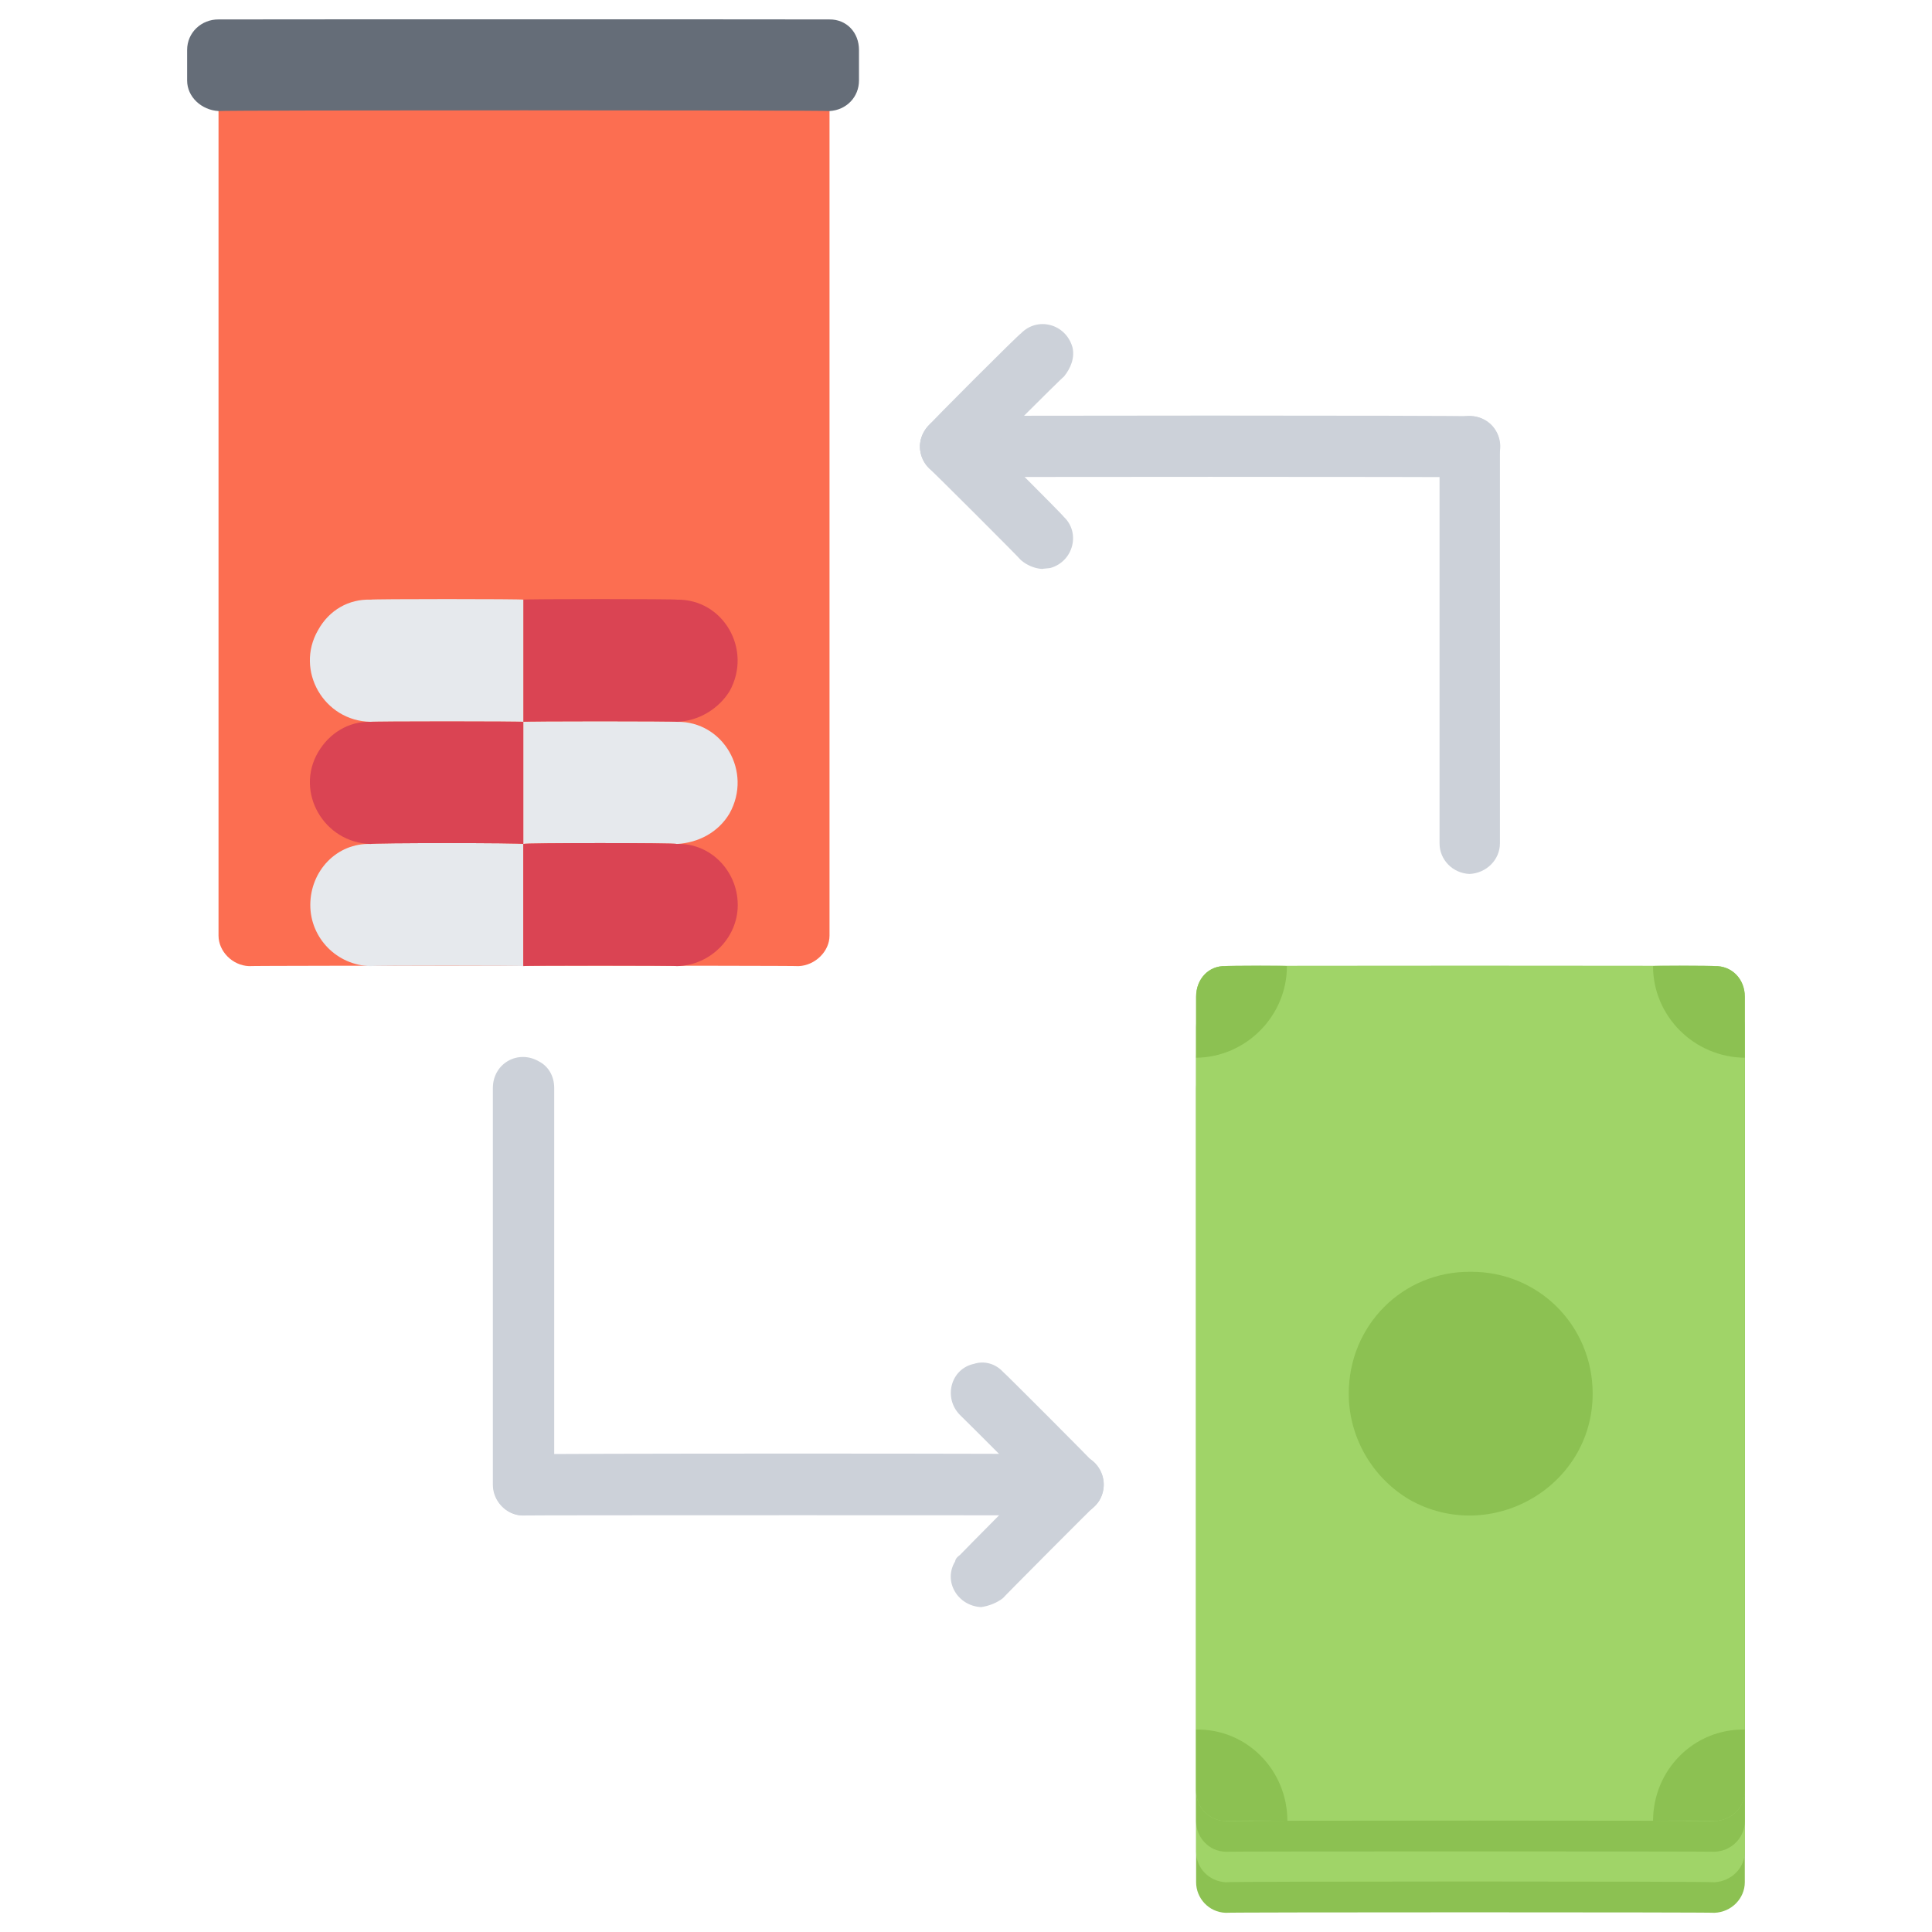 <svg xmlns="http://www.w3.org/2000/svg" version="1.1" xmlns:xlink="http://www.w3.org/1999/xlink" width="100%" height="100%" id="svgWorkerArea" viewBox="0 0 400 400" xmlns:artdraw="https://artdraw.muisca.co" style="background: white;"><defs id="defsdoc"><pattern id="patternBool" x="0" y="0" width="10" height="10" patternUnits="userSpaceOnUse" patternTransform="rotate(35)"><circle cx="5" cy="5" r="4" style="stroke: none;fill: #ff000070;"></circle></pattern></defs><g id="fileImp-57334243" class="cosito"><path id="pathImp-702024557" fill="#8CC152" class="grouped" d="M361.243 389.702C361.243 392.992 358.543 395.892 354.943 396.025 354.943 395.892 253.743 395.892 253.743 396.025 250.243 395.892 247.643 392.992 247.643 389.702 247.643 389.492 247.643 225.192 247.643 225.315 247.643 221.692 250.243 218.892 253.743 218.993 253.743 218.892 354.943 218.892 354.943 218.993 358.543 218.892 361.243 221.692 361.243 225.315 361.243 225.192 361.243 389.492 361.243 389.702 361.243 389.492 361.243 389.492 361.243 389.702"></path><path id="pathImp-353627088" fill="#A0D468" class="grouped" d="M361.243 383.38C361.243 386.692 358.543 389.492 354.943 389.702 354.943 389.492 253.743 389.492 253.743 389.702 250.243 389.492 247.643 386.692 247.643 383.38 247.643 383.292 247.643 218.892 247.643 218.993 247.643 215.392 250.243 212.392 253.743 212.67 253.743 212.392 354.943 212.392 354.943 212.67 358.543 212.392 361.243 215.392 361.243 218.993 361.243 218.892 361.243 383.292 361.243 383.38 361.243 383.292 361.243 383.292 361.243 383.38"></path><path id="pathImp-753705878" fill="#8CC152" class="grouped" d="M361.243 377.057C361.243 380.392 358.543 383.292 354.943 383.38 354.943 383.292 253.743 383.292 253.743 383.38 250.243 383.292 247.643 380.392 247.643 377.057 247.643 376.892 247.643 212.392 247.643 212.67 247.643 208.992 250.243 206.292 253.743 206.347 253.743 206.292 354.943 206.292 354.943 206.347 358.543 206.292 361.243 208.992 361.243 212.67 361.243 212.392 361.243 376.892 361.243 377.057 361.243 376.892 361.243 376.892 361.243 377.057"></path><path id="pathImp-687693496" fill="#A0D468" class="grouped" d="M361.243 370.735C361.243 374.192 358.543 376.892 354.943 377.057 354.943 376.892 253.743 376.892 253.743 377.057 250.243 376.892 247.643 374.192 247.643 370.735 247.643 370.492 247.643 206.292 247.643 206.347 247.643 202.692 250.243 199.892 253.743 200.025 253.743 199.892 354.943 199.892 354.943 200.025 358.543 199.892 361.243 202.692 361.243 206.347 361.243 206.292 361.243 370.492 361.243 370.735 361.243 370.492 361.243 370.492 361.243 370.735"></path><path id="pathImp-50125060" fill="#FC6E51" class="grouped" d="M171.743 193.702C171.743 196.992 168.743 199.892 165.343 200.025 165.343 199.892 51.543 199.892 51.543 200.025 48.143 199.892 45.243 196.992 45.243 193.702 45.243 193.492 45.243 16.492 45.243 16.664 45.243 13.092 48.143 10.192 51.543 10.341 51.543 10.192 165.343 10.192 165.343 10.341 168.743 10.192 171.743 13.092 171.743 16.664 171.743 16.492 171.743 193.492 171.743 193.702 171.743 193.492 171.743 193.492 171.743 193.702"></path><path id="pathImp-582212706" fill="#8CC152" class="grouped" d="M354.943 200.025C354.943 199.892 342.243 199.892 342.243 200.025 342.243 210.392 350.743 218.892 361.243 218.993 361.243 218.892 361.243 206.292 361.243 206.347 361.243 202.692 358.543 199.892 354.943 200.025 354.943 199.892 354.943 199.892 354.943 200.025M342.243 377.057C342.243 376.892 354.943 376.892 354.943 377.057 358.543 376.892 361.243 374.192 361.243 370.735 361.243 370.492 361.243 357.892 361.243 358.09 350.743 357.892 342.243 366.392 342.243 377.057 342.243 376.892 342.243 376.892 342.243 377.057M247.643 358.09C247.643 357.892 247.643 370.492 247.643 370.735 247.643 374.192 250.243 376.892 253.743 377.057 253.743 376.892 266.543 376.892 266.543 377.057 266.543 366.392 258.043 357.892 247.643 358.09 247.643 357.892 247.643 357.892 247.643 358.09M266.443 200.025C266.443 199.892 253.743 199.892 253.743 200.025 250.243 199.892 247.643 202.692 247.643 206.347 247.643 206.292 247.643 218.892 247.643 218.993 257.943 218.892 266.443 210.392 266.443 200.025 266.443 199.892 266.443 199.892 266.443 200.025M304.443 263.314C318.443 263.192 329.743 274.392 329.743 288.541 329.743 307.892 308.543 319.992 291.743 310.443 283.943 305.792 279.243 297.392 279.243 288.541 279.243 274.392 290.443 263.192 304.443 263.314 304.443 263.192 304.443 263.192 304.443 263.314"></path><path id="pathImp-816862974" fill="#E6E9ED" class="grouped" d="M140.143 149.444C149.743 149.292 155.843 159.792 151.043 168.412 148.743 172.292 144.643 174.492 140.143 174.735 140.143 174.492 108.343 174.492 108.343 174.735 108.343 174.492 108.343 149.292 108.343 149.444 108.343 149.292 140.143 149.292 140.143 149.444 140.143 149.292 140.143 149.292 140.143 149.444M108.343 174.735C108.343 174.492 108.343 199.892 108.343 200.025 108.343 199.892 76.743 199.892 76.743 200.025 69.743 199.892 64.243 194.192 64.243 187.38 64.243 180.292 69.743 174.492 76.743 174.735 76.743 174.492 108.343 174.492 108.343 174.735 108.343 174.492 108.343 174.492 108.343 174.735"></path><path id="pathImp-304027085" fill="#DA4453" class="grouped" d="M140.143 174.735C147.043 174.492 152.743 180.292 152.743 187.38 152.743 194.192 147.043 199.892 140.143 200.025 140.143 199.892 108.343 199.892 108.343 200.025 108.343 199.892 108.343 174.492 108.343 174.735 108.343 174.492 140.143 174.492 140.143 174.735 140.143 174.492 140.143 174.492 140.143 174.735M140.143 124.154C149.743 123.992 155.843 134.492 151.043 143.122 148.743 146.792 144.643 149.292 140.143 149.444 140.143 149.292 108.343 149.292 108.343 149.444 108.343 149.292 108.343 123.992 108.343 124.154 108.343 123.992 140.143 123.992 140.143 124.154 140.143 123.992 140.143 123.992 140.143 124.154M108.343 149.444C108.343 149.292 108.343 174.492 108.343 174.735 108.343 174.492 76.743 174.492 76.743 174.735 67.043 174.492 61.043 163.992 65.843 155.767 68.143 151.792 72.243 149.292 76.743 149.444 76.743 149.292 108.343 149.292 108.343 149.444 108.343 149.292 108.343 149.292 108.343 149.444"></path><path id="pathImp-840211545" fill="#E6E9ED" class="grouped" d="M108.343 124.154C108.343 123.992 108.343 149.292 108.343 149.444 108.343 149.292 76.743 149.292 76.743 149.444 67.043 149.292 61.043 138.792 65.843 130.477 68.143 126.292 72.243 123.992 76.743 124.154 76.743 123.992 108.343 123.992 108.343 124.154 108.343 123.992 108.343 123.992 108.343 124.154"></path><path id="pathImp-425587411" fill="#656D78" class="grouped" d="M38.743 10.348C38.743 6.692 41.743 3.992 45.243 4.025 45.243 3.992 171.743 3.992 171.743 4.025 175.243 3.992 177.843 6.692 177.843 10.348 177.843 10.192 177.843 16.492 177.843 16.67 177.843 20.092 175.243 22.792 171.743 22.993 171.743 22.792 45.243 22.792 45.243 22.993 41.743 22.792 38.743 20.092 38.743 16.67 38.743 16.492 38.743 10.192 38.743 10.348 38.743 10.192 38.743 10.192 38.743 10.348"></path><path id="pathImp-811476165" fill="#CCD1D9" class="grouped" d="M108.243 313.768C104.843 313.692 102.043 310.792 102.043 307.446 102.043 307.392 102.043 225.192 102.043 225.265 102.043 220.192 107.243 217.192 111.643 219.789 113.543 220.792 114.743 222.792 114.743 225.265 114.743 225.192 114.743 307.392 114.743 307.446 114.743 310.792 111.743 313.692 108.243 313.768 108.243 313.692 108.243 313.692 108.243 313.768"></path><path id="pathImp-744270934" fill="#CCD1D9" class="grouped" d="M222.143 313.768C222.143 313.692 108.243 313.692 108.243 313.768 103.543 313.692 100.543 308.392 103.043 304.284 104.043 302.192 106.143 300.892 108.243 301.123 108.243 300.892 222.143 300.892 222.143 301.123 227.043 300.892 230.143 306.292 227.643 310.607 226.543 312.392 224.343 313.692 222.143 313.768 222.143 313.692 222.143 313.692 222.143 313.768"></path><path id="pathImp-374000570" fill="#CCD1D9" class="grouped" d="M203.143 332.736C198.243 332.492 195.243 327.392 197.743 323.274 197.843 322.692 198.243 322.292 198.743 321.943 198.743 321.892 217.643 302.792 217.643 302.976 221.043 299.392 226.843 300.892 228.243 305.809 228.743 307.892 228.243 310.292 226.543 311.916 226.543 311.792 207.643 330.792 207.643 330.884 206.343 331.892 204.743 332.492 203.143 332.736 203.143 332.492 203.143 332.492 203.143 332.736"></path><path id="pathImp-564578228" fill="#CCD1D9" class="grouped" d="M222.143 313.768C220.343 313.692 218.743 312.892 217.643 311.916 217.643 311.792 198.743 292.892 198.743 292.948 195.243 289.392 196.843 283.392 201.643 282.372 203.743 281.692 206.043 282.292 207.643 284.008 207.643 283.892 226.543 302.792 226.543 302.976 230.143 306.292 228.543 312.192 223.743 313.549 223.243 313.392 222.743 313.692 222.143 313.768 222.143 313.692 222.143 313.692 222.143 313.768"></path><path id="pathImp-111014529" fill="#CCD1D9" class="grouped" d="M304.243 180.944C300.743 180.792 298.043 177.992 298.043 174.621 298.043 174.492 298.043 92.292 298.043 92.503 298.043 87.492 303.243 84.492 307.443 87.028 309.243 87.992 310.543 89.992 310.543 92.503 310.543 92.292 310.543 174.492 310.543 174.621 310.543 177.992 307.743 180.792 304.243 180.944 304.243 180.792 304.243 180.792 304.243 180.944"></path><path id="pathImp-786821252" fill="#CCD1D9" class="grouped" d="M304.243 98.826C304.243 98.692 196.843 98.692 196.843 98.826 192.043 98.692 188.843 93.492 191.343 89.342 192.643 87.192 194.743 85.992 196.843 86.181 196.843 85.992 304.243 85.992 304.243 86.181 309.043 85.992 312.243 91.292 309.743 95.665 308.543 97.492 306.543 98.692 304.243 98.826 304.243 98.692 304.243 98.692 304.243 98.826"></path><path id="pathImp-257048080" fill="#CCD1D9" class="grouped" d="M196.843 98.826C192.043 98.692 188.843 93.492 191.343 89.364 191.643 88.792 192.043 88.292 192.343 88.033 192.343 87.792 211.343 68.792 211.343 69.065 214.743 65.492 220.643 66.992 222.043 71.899 222.543 73.992 221.743 76.192 220.243 78.006 220.243 77.792 201.243 96.792 201.243 96.973 200.143 97.992 198.643 98.692 196.843 98.826 196.843 98.692 196.843 98.692 196.843 98.826"></path><path id="pathImp-138936241" fill="#CCD1D9" class="grouped" d="M215.743 117.793C214.143 117.692 212.543 116.992 211.343 115.941 211.343 115.792 192.343 96.792 192.343 96.973 188.843 93.492 190.543 87.492 195.243 86.397 197.343 85.692 199.743 86.292 201.243 88.033 201.243 87.792 220.243 106.792 220.243 107.001 223.743 110.292 222.243 116.192 217.543 117.575 217.043 117.692 216.243 117.692 215.743 117.793 215.743 117.692 215.743 117.692 215.743 117.793"></path></g></svg>